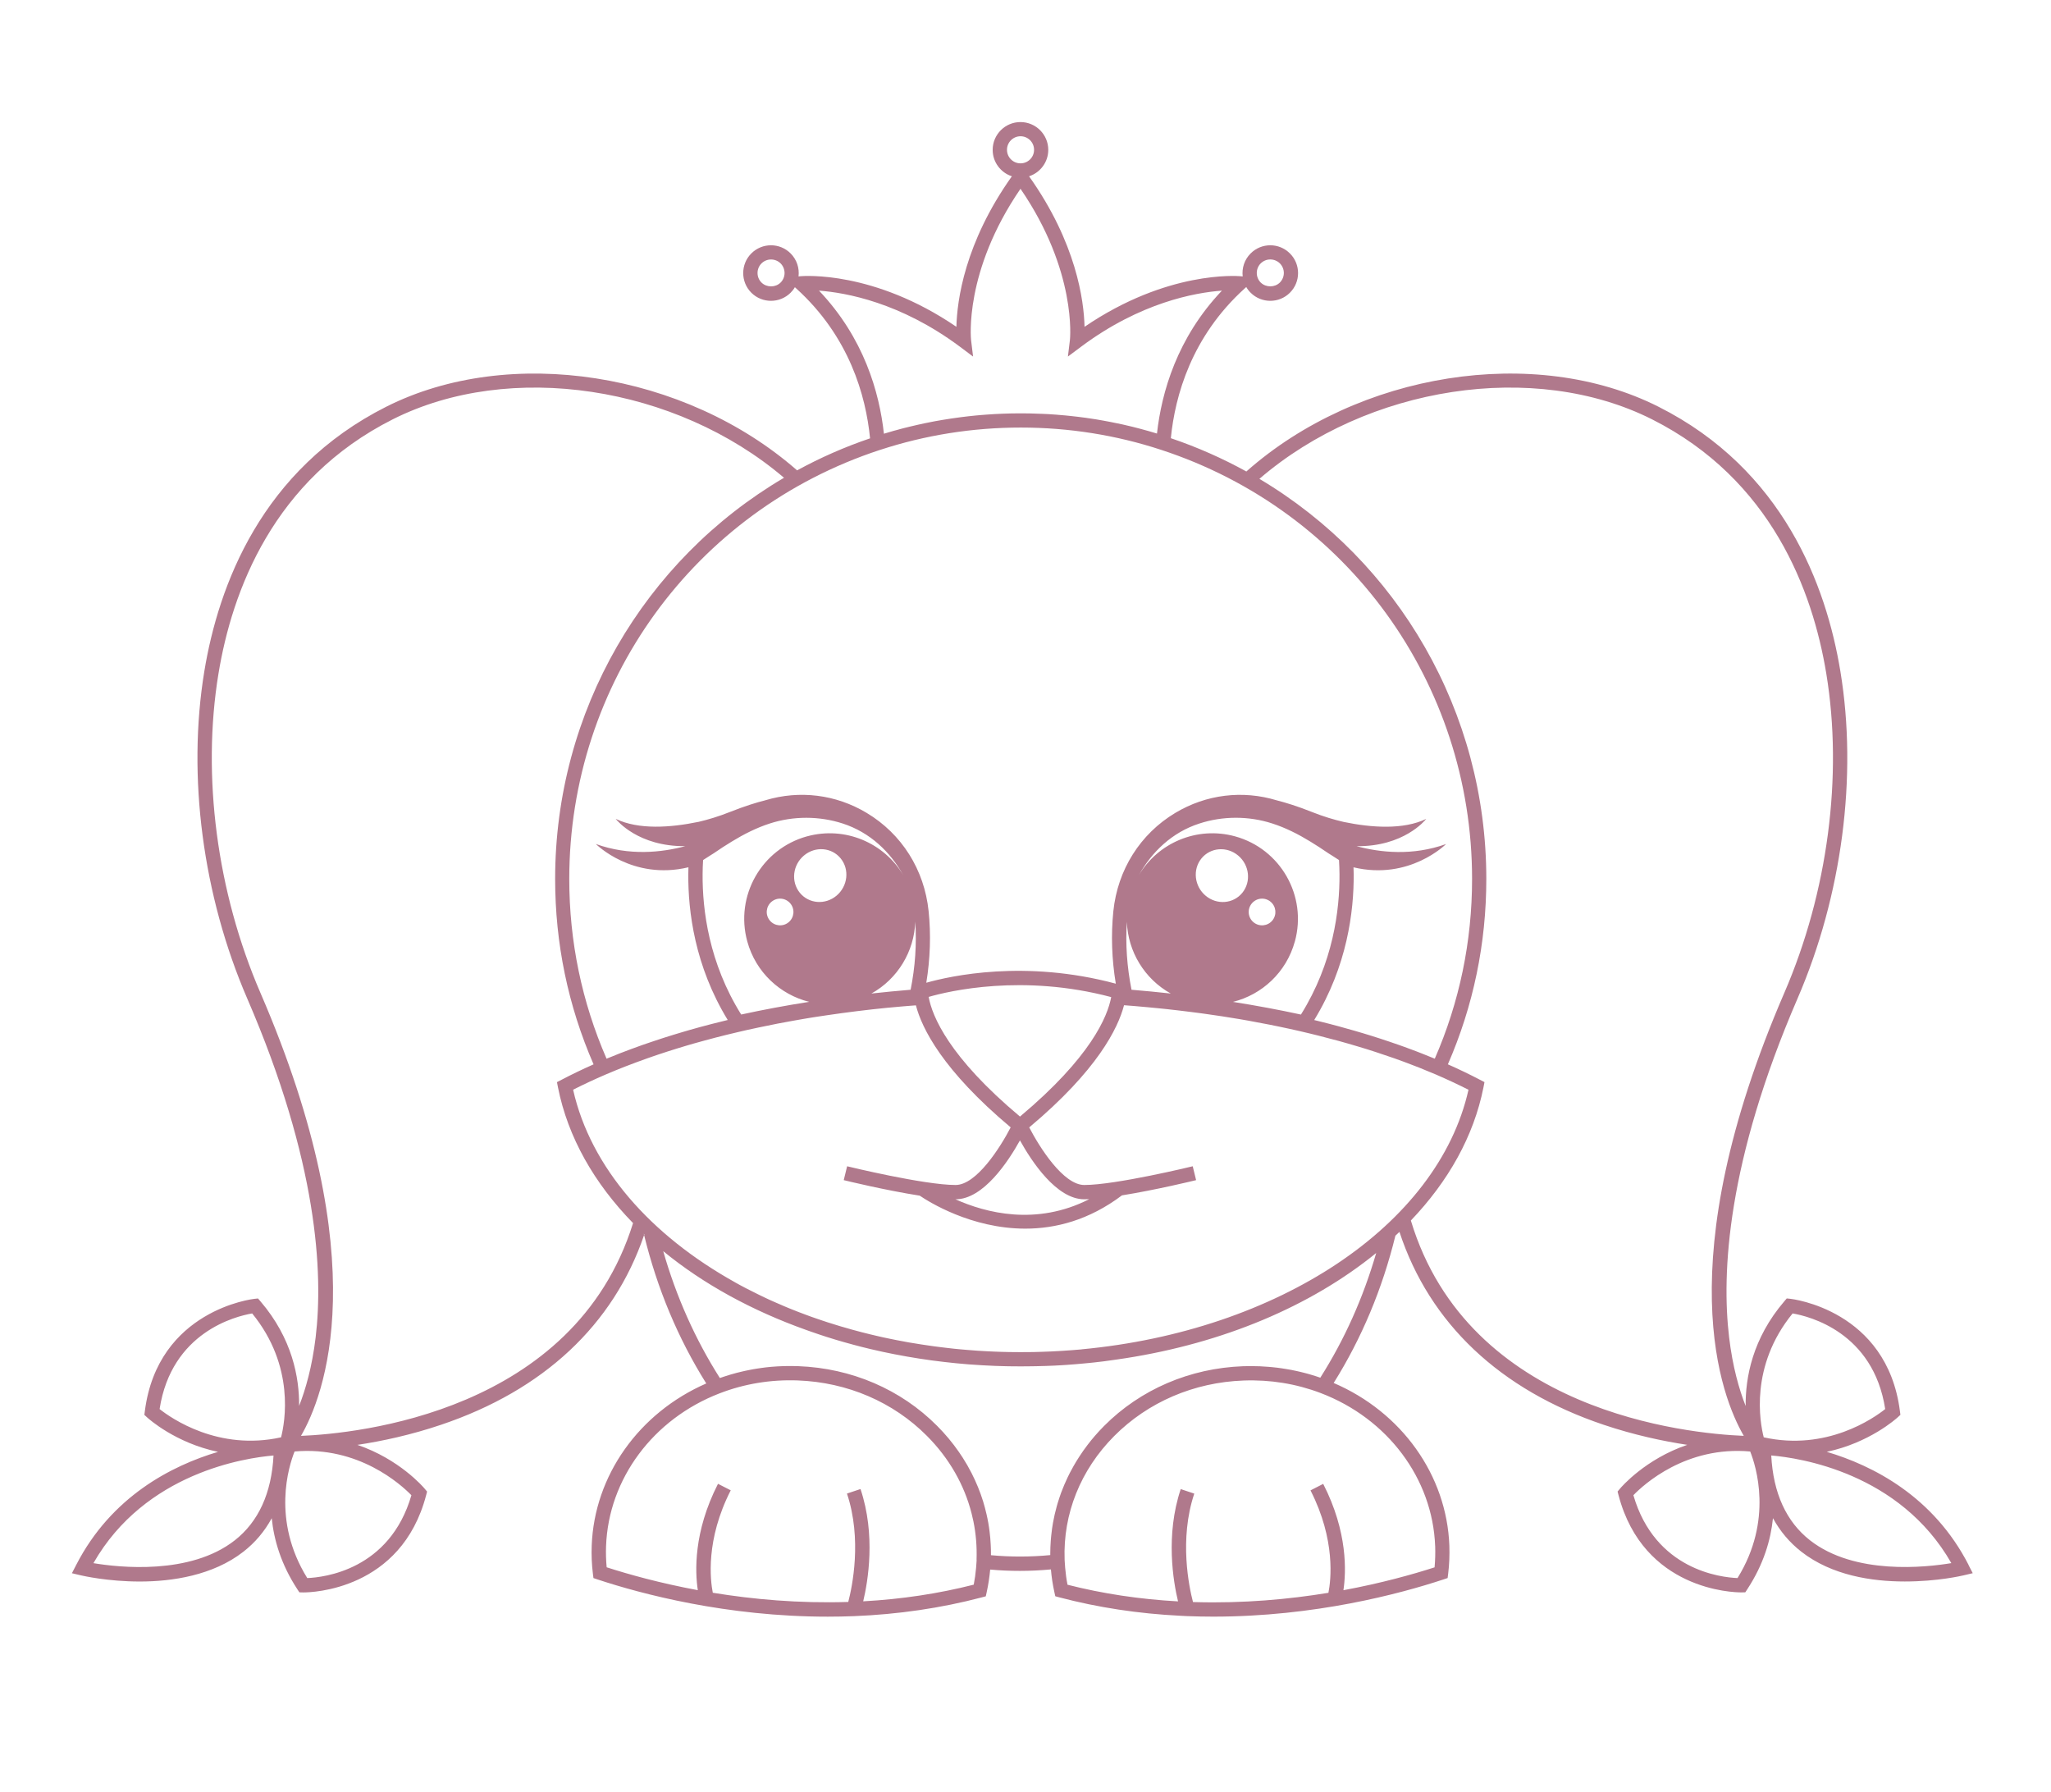 <?xml version="1.0" encoding="UTF-8" standalone="no"?>
<svg
   id="_Слой_1"
   data-name="Слой 1"
   viewBox="0 0 684.678 598.039"
   version="1.1"
   width="684.678"
   height="598.039"
   xmlns="http://www.w3.org/2000/svg"
   xmlns:svg="http://www.w3.org/2000/svg">
  <defs
     id="defs4">
    <style
       id="style2">
      .cls-1 {
        fill: #b0798c;
      }
    </style>
  </defs>
  <path
     class="cls-1"
     d="m 657.198,522.402 c -11.77,-22.98 -31.99,-33.24 -47.38,-37.81 14.2,-2.99 23.14,-11.02 23.69,-11.52 l 0.9,-0.83 -0.16,-1.22 c -4.33,-33.86 -36.22,-37.47 -36.55,-37.5 l -1.23,-0.13 -0.81,0.95 c -10.67,12.45 -13.01,25.55 -12.91,34.96 -2.15,-5.47 -4.35,-13.05 -5.52,-22.92 -2.57,-21.53 -0.7,-58.63 22.84,-113.1 14.85,-34.37 20.08,-74.15 14.31,-109.16 -4.72,-28.74 -19.1,-67.41 -60.74,-88.37 -41.34,-20.82 -100.16,-11.49 -137.57,21.62 -7.95,-4.38 -16.38,-8.12 -25.21,-11.11 1.42,-14.27 6.94,-33.92 24.59,-49.93 l 0.59,-0.53 c 0.38,0.68 0.87,1.32 1.46,1.9 1.8,1.81 4.18,2.71 6.56,2.71 2.38,0 4.75,-0.9 6.55,-2.71 3.63,-3.61 3.63,-9.5 0,-13.11 -3.61,-3.63 -9.5,-3.63 -13.11,0 -2.1,2.09 -2.98,4.95 -2.65,7.67 l -0.79,-0.07 c -1.02,-0.08 -24.42,-1.92 -52.01,16.89 -0.21,-8.75 -2.72,-28 -18.52,-50.24 3.71,-1.21 6.41,-4.7 6.41,-8.82 0,-5.12 -4.16,-9.28 -9.28,-9.28 -5.12,0 -9.28,4.16 -9.28,9.28 0,4.12 2.69,7.61 6.41,8.82 -15.78,22.23 -18.3,41.48 -18.52,50.24 -27.57,-18.82 -50.98,-16.97 -52.01,-16.89 l -0.69,0.07 c 0.33,-2.72 -0.55,-5.58 -2.64,-7.67 -3.61,-3.63 -9.5,-3.63 -13.12,0 -3.61,3.61 -3.61,9.5 0,13.11 1.81,1.81 4.19,2.71 6.56,2.71 2.37,0 4.75,-0.9 6.56,-2.71 0.57,-0.56 1.05,-1.18 1.42,-1.84 l 0.51,0.47 c 17.67,16.03 23.18,35.7 24.59,49.98 -8.52,2.89 -16.65,6.48 -24.36,10.69 -37.44,-32.81 -95.96,-41.99 -137.14,-21.25 -41.64,20.96 -56.02,59.64 -60.75,88.37 -5.75,35.01 -0.52,74.79 14.33,109.16 23.55,54.46 25.41,91.57 22.84,113.1 -1.18,9.84 -3.37,17.42 -5.52,22.88 0.09,-9.4 -2.26,-22.49 -12.91,-34.91 l -0.81,-0.95 -1.23,0.13 c -0.32,0.03 -32.22,3.65 -36.55,37.5 l -0.16,1.22 0.9,0.83 c 0.54,0.5 9.48,8.53 23.69,11.52 -15.39,4.57 -35.61,14.84 -47.38,37.81 l -1.39,2.7 2.96,0.7 c 0.69,0.16 9.03,2.07 19.72,2.07 10.69,0 24.38,-2 34.56,-9.95 3.93,-3.06 7.08,-6.8 9.46,-11.18 0.73,7.22 3.1,15.38 8.54,23.69 l 0.69,1.05 1.23,0.03 h 0.18 c 2.55,0 32.58,-0.71 40.91,-32.46 l 0.31,-1.2 -0.79,-0.95 c -0.47,-0.57 -8.47,-9.88 -22.47,-14.64 8.15,-1.23 17.81,-3.29 27.9,-6.7 34.22,-11.51 57.59,-33.37 67.81,-63.34 -0.04,-0.14 -0.08,-0.29 -0.11,-0.43 0.07,0.06 0.12,0.12 0.19,0.19 -0.01,0.09 -0.04,0.17 -0.08,0.24 4.37,17.91 11.34,34.54 20.75,49.54 -22.47,9.81 -37.37,30.75 -38.24,54.11 -0.12,3.09 0.01,6.25 0.39,9.36 l 0.19,1.49 1.43,0.48 c 14.51,4.79 42.89,12.4 76.79,12.4 2.87,0 5.77,-0.06 8.72,-0.17 14.78,-0.59 29.13,-2.69 42.62,-6.25 l 1.41,-0.37 0.31,-1.42 c 0.55,-2.49 0.92,-4.99 1.16,-7.51 3.27,0.3 6.58,0.44 9.89,0.44 3.5,0 6.97,-0.17 10.38,-0.49 0.21,2.48 0.59,5 1.15,7.54 l 0.31,1.42 1.41,0.38 c 12.81,3.38 26.37,5.44 40.32,6.13 l 2.29,0.12 c 2.95,0.11 5.85,0.17 8.72,0.17 33.9,0 62.28,-7.61 76.8,-12.4 l 1.43,-0.48 0.19,-1.49 c 0.37,-3.03 0.5,-6.17 0.39,-9.35 -0.89,-23.52 -15.93,-44.54 -38.62,-54.27 9.32,-14.86 16.25,-31.39 20.61,-49.16 0.46,-0.41 0.9,-0.83 1.35,-1.27 10.04,30.51 33.55,52.74 68.16,64.38 10.1,3.4 19.76,5.46 27.92,6.7 -14,4.76 -22,14.07 -22.47,14.64 l -0.79,0.95 0.31,1.2 c 8.33,31.75 38.36,32.46 40.91,32.46 h 0.17 l 1.25,-0.03 0.68,-1.05 c 5.45,-8.32 7.82,-16.48 8.55,-23.69 2.39,4.38 5.55,8.12 9.46,11.18 10.18,7.95 23.59,9.95 34.54,9.95 10.95,0 19.04,-1.91 19.73,-2.07 l 2.96,-0.7 -1.39,-2.7 z m -236.33,-434.49 c 0.86,-0.85 1.99,-1.31 3.19,-1.31 1.2,0 2.35,0.47 3.2,1.31 0.85,0.86 1.32,1.99 1.32,3.2 0,1.21 -0.48,2.34 -1.32,3.19 -1.71,1.7 -4.68,1.7 -6.4,0 -0.85,-0.86 -1.31,-1.99 -1.31,-3.19 0,-1.2 0.47,-2.35 1.31,-3.2 z m -160.28,6.4 c -1.7,1.7 -4.67,1.7 -6.38,0 -0.86,-0.86 -1.32,-1.99 -1.32,-3.19 0,-1.2 0.47,-2.35 1.32,-3.2 0.86,-0.85 1.99,-1.31 3.19,-1.31 1.2,0 2.35,0.47 3.19,1.31 0.84,0.84 1.32,1.99 1.32,3.2 0,1.21 -0.47,2.34 -1.32,3.19 z m 75.57,-44.31 c 0,-2.49 2.02,-4.52 4.52,-4.52 2.5,0 4.52,2.02 4.52,4.52 0,2.5 -2.02,4.52 -4.52,4.52 -2.5,0 -4.52,-2.02 -4.52,-4.52 z m -62.72,47.01 c 8.92,0.67 27.17,3.94 46.95,18.67 l 4.45,3.33 -0.67,-5.52 c -0.02,-0.23 -2.48,-22.81 16.5,-50.48 18.91,27.56 16.54,50.26 16.5,50.48 l -0.67,5.52 4.46,-3.33 c 19.76,-14.74 38.03,-18.02 46.95,-18.67 -14.97,15.75 -20.14,33.92 -21.68,47.7 -1.84,-0.56 -3.68,-1.09 -5.54,-1.58 -0.88,-0.23 -1.76,-0.46 -2.64,-0.68 -0.54,-0.13 -1.1,-0.27 -1.66,-0.39 -0.61,-0.16 -1.22,-0.29 -1.84,-0.43 -1.28,-0.28 -2.57,-0.54 -3.86,-0.79 -0.72,-0.16 -1.45,-0.29 -2.18,-0.41 -0.18,-0.04 -0.37,-0.08 -0.56,-0.1 -0.69,-0.13 -1.38,-0.24 -2.07,-0.36 -0.09,-0.01 -0.18,-0.03 -0.27,-0.04 -0.2,-0.03 -0.39,-0.07 -0.59,-0.09 -0.89,-0.13 -1.78,-0.27 -2.67,-0.4 -0.89,-0.12 -1.78,-0.24 -2.67,-0.34 -0.39,-0.06 -0.78,-0.1 -1.16,-0.13 -0.39,-0.04 -0.79,-0.09 -1.18,-0.13 -0.56,-0.07 -1.11,-0.12 -1.66,-0.17 -0.48,-0.04 -0.95,-0.09 -1.42,-0.12 -0.54,-0.06 -1.08,-0.1 -1.62,-0.14 -0.92,-0.07 -1.85,-0.13 -2.78,-0.19 -0.68,-0.03 -1.36,-0.07 -2.04,-0.09 -1.32,-0.07 -2.66,-0.11 -3.99,-0.13 -1.03,-0.02 -2.06,-0.03 -3.09,-0.03 -1.03,0 -2.07,0.01 -3.1,0.03 -0.91,0.01 -1.82,0.04 -2.74,0.08 -0.97,0.03 -1.94,0.08 -2.89,0.13 -0.85,0.04 -1.69,0.1 -2.54,0.17 -0.58,0.03 -1.16,0.08 -1.72,0.13 -0.69,0.04 -1.37,0.11 -2.05,0.18 -0.63,0.06 -1.28,0.12 -1.91,0.2 -0.22,0.01 -0.44,0.03 -0.66,0.07 -0.77,0.09 -1.53,0.18 -2.3,0.28 -0.2,0.02 -0.39,0.04 -0.58,0.08 -0.8,0.1 -1.59,0.21 -2.38,0.33 -0.18,0.02 -0.37,0.04 -0.54,0.08 -0.87,0.12 -1.72,0.27 -2.58,0.41 -0.83,0.13 -1.66,0.28 -2.48,0.43 -0.36,0.07 -0.72,0.13 -1.09,0.21 -0.63,0.12 -1.27,0.24 -1.9,0.38 -0.22,0.03 -0.43,0.08 -0.65,0.13 -0.73,0.16 -1.47,0.31 -2.2,0.48 -0.88,0.19 -1.75,0.4 -2.61,0.61 -0.43,0.11 -0.88,0.21 -1.32,0.33 -0.2,0.04 -0.39,0.09 -0.59,0.14 -0.17,0.04 -0.33,0.09 -0.5,0.13 -0.26,0.07 -0.51,0.13 -0.77,0.2 -0.37,0.1 -0.72,0.19 -1.08,0.3 -0.13,0.03 -0.27,0.07 -0.4,0.11 -0.29,0.07 -0.58,0.16 -0.87,0.23 -1.08,0.3 -2.15,0.62 -3.21,0.95 -1.51,-13.8 -6.68,-32 -21.67,-47.76 z m 20.32,53.17 c 15.13,-4.96 30.95,-7.47 47.01,-7.47 16.06,0 31.78,2.5 46.82,7.43 62.1,20.29 103.83,77.84 103.83,143.23 0,20.88 -4.19,41.05 -12.45,60 -0.19,-0.08 -0.38,-0.16 -0.57,-0.23 -1.19,-0.49 -2.4,-0.98 -3.63,-1.46 -0.67,-0.27 -1.35,-0.52 -2.02,-0.79 -0.06,-0.02 -0.12,-0.04 -0.19,-0.07 -0.9,-0.34 -1.81,-0.69 -2.74,-1.02 -0.04,-0.02 -0.09,-0.03 -0.13,-0.06 -0.95,-0.34 -1.9,-0.69 -2.87,-1.02 -0.99,-0.36 -1.99,-0.7 -2.99,-1.03 -1.01,-0.34 -2.01,-0.68 -3.04,-1.01 -1.02,-0.33 -2.05,-0.66 -3.08,-0.98 -1,-0.32 -2,-0.62 -3.03,-0.93 -0.06,-0.01 -0.1,-0.02 -0.16,-0.04 -0.75,-0.22 -1.49,-0.44 -2.24,-0.66 -1.87,-0.54 -3.76,-1.08 -5.67,-1.59 -0.79,-0.22 -1.59,-0.43 -2.39,-0.63 -1.05,-0.28 -2.08,-0.54 -3.14,-0.8 -0.78,-0.2 -1.57,-0.39 -2.36,-0.58 11.01,-18 13.27,-36.31 13.18,-48.7 -0.01,-0.76 -0.02,-1.51 -0.06,-2.28 18.73,4.48 30.9,-7.77 30.9,-7.77 -11.14,4.01 -21.95,2.85 -29.86,0.72 15.68,0.16 22.81,-8.56 23.24,-9.11 -7.67,3.68 -18.25,2.94 -27.48,1.03 -0.03,0 -0.06,-0.01 -0.09,-0.02 -3.14,-0.72 -6.75,-1.79 -10.54,-3.3 -4.87,-1.94 -8.81,-3.15 -11.74,-3.89 -0.01,-0.01 -0.03,-0.01 -0.04,-0.01 -11.41,-3.47 -23.55,-2 -33.87,4.18 -11.72,7.02 -19.25,18.97 -20.69,32.8 -0.81,7.93 -0.53,16.06 0.82,24.21 -30.33,-8.15 -55.23,-2.58 -63.26,-0.31 1.31,-8.05 1.58,-16.08 0.77,-23.9 -1.42,-13.82 -8.96,-25.78 -20.69,-32.8 -10.29,-6.17 -22.39,-7.64 -33.77,-4.22 -0.03,0.01 -0.06,0.02 -0.09,0.03 -2.95,0.73 -6.91,1.96 -11.8,3.9 -3.76,1.5 -7.34,2.56 -10.45,3.29 -0.07,0.01 -0.12,0.03 -0.18,0.03 -9.23,1.9 -19.81,2.65 -27.48,-1.03 0.43,0.54 7.56,9.26 23.24,9.11 -7.91,2.12 -18.72,3.29 -29.86,-0.72 0,0 12.17,12.26 30.9,7.77 -0.02,0.76 -0.04,1.52 -0.04,2.28 -0.1,12.39 2.16,30.71 13.16,48.69 -1.77,0.42 -3.53,0.86 -5.26,1.31 -1.36,0.34 -2.7,0.71 -4.05,1.07 -1.15,0.31 -2.29,0.63 -3.43,0.96 -0.86,0.24 -1.69,0.49 -2.49,0.73 -1.01,0.29 -2,0.59 -2.99,0.9 -2.18,0.67 -4.34,1.36 -6.43,2.07 -0.63,0.2 -1.26,0.42 -1.87,0.63 -0.68,0.23 -1.37,0.47 -2.04,0.7 -1.18,0.42 -2.35,0.85 -3.64,1.32 l -3.85,1.46 c -1.07,0.42 -2.12,0.85 -3.15,1.27 -0.42,0.17 -0.83,0.33 -1.25,0.5 -8.25,-18.95 -12.45,-39.13 -12.45,-60 0,-65.31 41.66,-122.84 103.67,-143.18 z m 138.51,164.05 c 4.16,-15.2 -4.79,-30.91 -20,-35.08 -12.7,-3.47 -25.75,2.2 -32.12,13.02 4.37,-7.84 11.09,-14.33 20.23,-17.29 7.84,-2.56 16.46,-2.56 24.3,-0.03 4.52,1.45 8.74,3.6 12.73,6.04 2.05,1.23 4.04,2.56 6.01,3.9 0.4,0.28 2.18,1.33 3.58,2.28 v 0 c 0.1,1.59 0.14,3.14 0.16,4.72 0.09,11.92 -2.1,29.6 -12.87,46.85 -7.37,-1.6 -14.96,-3.01 -22.69,-4.23 9.7,-2.41 17.83,-9.87 20.66,-20.18 z m -29.8,-15.26 c -3.77,-3.17 -4.39,-8.73 -1.4,-12.43 3,-3.7 8.5,-4.14 12.27,-0.97 3.77,3.16 4.39,8.72 1.39,12.42 -3,3.7 -8.49,4.14 -12.26,0.98 z m 15.4,2.6 c 1.57,-1.9 4.38,-2.17 6.27,-0.6 1.9,1.57 2.17,4.37 0.61,6.27 -1.57,1.9 -4.38,2.17 -6.28,0.6 -1.9,-1.57 -2.17,-4.37 -0.6,-6.27 z m -27.06,30.05 c -4.33,-0.48 -8.69,-0.89 -13.08,-1.26 -1.51,-7.63 -2.05,-15.25 -1.55,-22.68 0.34,9.92 5.88,19.06 14.63,23.93 z m -80.8,1.13 c 6.77,-1.95 31.35,-7.79 60.94,0.06 -1.2,6.5 -6.82,20.08 -30.45,39.88 -23.75,-19.9 -29.31,-33.48 -30.49,-39.94 z m 51.95,67.55 c 0.52,0 1.08,-0.01 1.66,-0.04 -17.67,9 -34.54,4.58 -44.67,0.04 h 0.06 c 9.31,0 17.63,-12.72 21.48,-19.66 3.85,6.94 12.17,19.66 21.48,19.66 z m -92.51,-121.16 c -15.2,4.17 -24.16,19.87 -19.99,35.08 2.82,10.31 10.96,17.76 20.65,20.18 -7.73,1.21 -15.3,2.62 -22.68,4.23 -10.78,-17.25 -12.97,-34.92 -12.88,-46.86 0.01,-1.57 0.06,-3.13 0.16,-4.7 1.4,-0.95 3.18,-2 3.58,-2.28 1.97,-1.35 3.96,-2.67 6.01,-3.9 4,-2.44 8.22,-4.59 12.73,-6.04 7.84,-2.52 16.47,-2.52 24.31,0.03 9.13,2.97 15.85,9.45 20.22,17.29 -6.37,-10.82 -19.42,-16.49 -32.12,-13.02 z m 9.8,19.82 c -3.77,3.16 -9.25,2.72 -12.26,-0.98 -3,-3.7 -2.38,-9.26 1.39,-12.42 3.77,-3.17 9.26,-2.74 12.27,0.97 3,3.7 2.37,9.26 -1.4,12.43 z m -16,8.88 c -1.9,1.57 -4.7,1.3 -6.27,-0.6 -1.57,-1.9 -1.3,-4.7 0.6,-6.27 1.9,-1.57 4.7,-1.3 6.27,0.6 1.57,1.9 1.3,4.7 -0.6,6.27 z m 42.29,-0.2 c 0.5,7.45 -0.02,15.07 -1.55,22.72 -4.4,0.37 -8.76,0.78 -13.09,1.26 8.76,-4.87 14.31,-14.04 14.64,-23.98 z m -227.19,206.51 c -14.91,11.67 -38.72,9.02 -47.16,7.6 17.27,-30.22 50.75,-35.15 60.12,-35.93 -0.66,12.58 -5.02,22.11 -12.97,28.34 z m 15.48,-34.4 c -20.91,4.64 -36.66,-6.35 -40.55,-9.43 3.96,-25.71 25.46,-30.99 30.9,-31.92 14.39,17.62 10.93,36.36 9.65,41.35 z m 43.51,19.32 c -7.24,24.99 -29.25,27.44 -34.77,27.66 -11.99,-19.33 -6.14,-37.47 -4.23,-42.25 21.32,-1.89 35.52,11.03 38.99,14.59 z m -36.86,-19.81 c 7.49,-12.9 25.45,-57.67 -13.56,-147.91 -14.5,-33.55 -19.6,-72.37 -13.99,-106.49 4.55,-27.66 18.33,-64.83 58.19,-84.9 39.09,-19.69 94.53,-11.21 130.6,19.51 -46.72,27.48 -76.4,77.92 -76.4,133.9 0,21.53 4.32,42.34 12.83,61.89 -3.73,1.65 -7.3,3.37 -10.64,5.12 l -1.58,0.82 0.34,1.76 c 3.31,16.66 12.12,32.03 25.06,45.29 -19.67,63.14 -92.13,70.25 -110.86,71.02 z m 225.54,41.36 v 0.09 c 0,0.11 -0.01,0.2 -0.02,0.44 -0.03,0.73 -0.09,1.48 -0.16,2.21 -0.16,1.86 -0.42,3.73 -0.78,5.57 -11.73,2.99 -24.12,4.86 -36.9,5.56 1.58,-6.61 4.25,-22.13 -0.9,-37.48 l -4.52,1.51 c 5.1,15.25 1.74,31.19 0.43,36.18 -16.55,0.53 -31.93,-0.89 -45.22,-3.07 -0.82,-4.15 -2.48,-17.63 5.99,-34.19 l -4.25,-2.17 c -8.23,16.09 -7.67,29.41 -6.74,35.5 -12.65,-2.35 -23.1,-5.27 -30.43,-7.64 -0.22,-2.37 -0.29,-4.75 -0.2,-7.1 0.83,-22.39 15.69,-42.39 37.88,-50.95 8.25,-3.19 17.06,-4.65 26.09,-4.32 16.55,0.61 31.88,7.18 43.16,18.53 7.4,7.43 12.47,16.32 14.9,25.9 0.22,0.86 0.42,1.72 0.6,2.6 0.85,4.17 1.2,8.46 1.05,12.8 z m 153.08,-4.58 c 0.08,2.41 0.01,4.79 -0.2,7.11 -7.33,2.36 -17.78,5.29 -30.43,7.63 0.92,-6.11 1.48,-19.41 -6.75,-35.49 l -4.24,2.17 c 8.46,16.57 6.81,30.05 5.98,34.19 -13.13,2.16 -28.33,3.57 -44.67,3.1 l -0.54,-0.02 c -1.3,-4.97 -4.68,-20.93 0.43,-36.19 l -4.52,-1.51 c -5.15,15.36 -2.49,30.89 -0.9,37.48 -12.75,-0.7 -25.14,-2.56 -36.9,-5.56 -0.37,-1.89 -0.62,-3.77 -0.78,-5.64 -0.08,-0.77 -0.12,-1.53 -0.16,-2.3 -0.01,-0.09 -0.02,-0.2 -0.02,-0.38 -0.57,-15.34 5.31,-30.01 16.55,-41.31 11.29,-11.34 26.61,-17.92 43.16,-18.53 8.92,-0.33 17.57,1.07 25.74,4.17 22.38,8.51 37.39,28.57 38.24,51.08 z m -38.37,-56.2 c -0.47,-0.17 -0.92,-0.32 -1.39,-0.47 -0.47,-0.16 -0.93,-0.3 -1.4,-0.43 -0.82,-0.26 -1.65,-0.48 -2.47,-0.69 -0.41,-0.11 -0.82,-0.21 -1.23,-0.31 -0.42,-0.1 -0.83,-0.2 -1.26,-0.29 -1.25,-0.29 -2.5,-0.52 -3.77,-0.72 -0.42,-0.08 -0.85,-0.14 -1.27,-0.2 -1.06,-0.17 -2.12,-0.29 -3.18,-0.39 -0.4,-0.04 -0.8,-0.08 -1.2,-0.11 -0.98,-0.09 -1.97,-0.14 -2.95,-0.19 -0.99,-0.03 -1.98,-0.06 -2.98,-0.06 -0.89,0 -1.78,0.01 -2.68,0.04 -17.75,0.66 -34.22,7.73 -46.37,19.93 -0.49,0.49 -0.97,0.99 -1.43,1.49 -0.1,0.11 -0.2,0.21 -0.3,0.32 -0.48,0.51 -0.95,1.03 -1.4,1.57 -0.4,0.47 -0.81,0.95 -1.2,1.43 -0.42,0.51 -0.83,1.03 -1.23,1.57 -0.96,1.26 -1.87,2.54 -2.71,3.85 -0.28,0.43 -0.56,0.86 -0.82,1.3 -0.08,0.11 -0.14,0.22 -0.21,0.33 -0.33,0.54 -0.66,1.1 -0.97,1.66 -0.41,0.73 -0.81,1.48 -1.2,2.22 -0.24,0.47 -0.48,0.95 -0.7,1.42 -0.8,1.67 -1.51,3.36 -2.16,5.08 -0.19,0.53 -0.38,1.08 -0.56,1.61 -0.21,0.59 -0.4,1.2 -0.58,1.81 -0.12,0.39 -0.23,0.78 -0.34,1.18 -0.24,0.9 -0.48,1.8 -0.69,2.71 -0.21,0.91 -0.39,1.82 -0.56,2.75 -0.12,0.71 -0.23,1.41 -0.34,2.12 v 0.07 c -0.1,0.71 -0.19,1.43 -0.26,2.15 -0.03,0.29 -0.06,0.58 -0.08,0.87 -0.03,0.29 -0.06,0.58 -0.07,0.88 -0.1,1.37 -0.16,2.75 -0.16,4.14 v 0.58 c -6.44,0.62 -13.21,0.65 -19.79,0.04 h -0.01 c 0.01,-1.16 -0.01,-2.31 -0.08,-3.47 -0.07,-1.49 -0.19,-2.96 -0.38,-4.42 -0.06,-0.49 -0.13,-0.98 -0.2,-1.46 -0.14,-0.98 -0.31,-1.95 -0.51,-2.9 -0.1,-0.48 -0.2,-0.96 -0.31,-1.43 -0.32,-1.42 -0.7,-2.82 -1.12,-4.22 -1.01,-3.27 -2.31,-6.45 -3.88,-9.52 -0.44,-0.87 -0.91,-1.74 -1.4,-2.59 -0.49,-0.85 -1.01,-1.71 -1.55,-2.55 -0.42,-0.67 -0.87,-1.32 -1.32,-1.97 -2.11,-3.04 -4.52,-5.93 -7.22,-8.64 -12.13,-12.2 -28.61,-19.27 -46.36,-19.93 -3.08,-0.11 -6.13,-0.03 -9.13,0.23 -0.58,0.06 -1.16,0.11 -1.74,0.18 -0.48,0.07 -0.97,0.12 -1.45,0.19 -0.58,0.07 -1.16,0.16 -1.72,0.26 -0.38,0.06 -0.76,0.12 -1.13,0.19 -0.36,0.06 -0.7,0.12 -1.05,0.2 -0.47,0.08 -0.92,0.18 -1.37,0.28 -0.4,0.08 -0.79,0.17 -1.19,0.27 -0.51,0.11 -1.03,0.24 -1.56,0.38 -0.04,0.01 -0.1,0.02 -0.14,0.03 -1.43,0.38 -2.87,0.8 -4.28,1.27 -0.48,0.16 -0.95,0.31 -1.41,0.48 -8.21,-12.91 -14.55,-27.12 -18.91,-42.35 13.34,10.96 29.63,19.86 47.74,26.31 0.5,0.18 1,0.36 1.5,0.53 0.92,0.32 1.86,0.65 2.79,0.96 0.8,0.27 1.6,0.53 2.4,0.79 1.05,0.33 2.1,0.66 3.16,0.98 0.96,0.29 1.9,0.56 2.86,0.83 0.72,0.2 1.45,0.41 2.18,0.6 0.23,0.07 0.48,0.13 0.71,0.2 0.36,0.09 0.71,0.19 1.07,0.28 0.47,0.12 0.92,0.23 1.38,0.36 0.08,0.02 0.17,0.04 0.24,0.07 0.03,0 0.07,0.01 0.1,0.02 1,0.26 2.01,0.5 3.04,0.75 1.33,0.31 2.67,0.62 4.03,0.91 1.33,0.29 2.69,0.57 4.04,0.83 h 0.01 c 1.37,0.27 2.72,0.51 4.09,0.76 2.75,0.48 5.51,0.91 8.29,1.29 1.39,0.19 2.78,0.37 4.18,0.52 1.32,0.16 2.66,0.3 3.99,0.43 h 0.01 c 1.33,0.12 2.67,0.24 4.02,0.36 0.5,0.04 1,0.08 1.5,0.1 0.1,0.01 0.21,0.02 0.31,0.02 0.96,0.08 1.9,0.13 2.87,0.19 1.41,0.09 2.84,0.16 4.27,0.21 1.26,0.04 2.51,0.09 3.77,0.11 0.23,0 0.48,0.01 0.71,0.01 0.12,0 0.23,0.01 0.36,0.01 1.25,0.02 2.5,0.03 3.75,0.03 1.12,0 2.25,-0.01 3.37,-0.03 h 0.37 c 0.43,0 0.87,-0.01 1.3,-0.03 h 0.22 c 0.86,-0.01 1.71,-0.03 2.56,-0.07 h 0.11 c 0.09,0 0.19,-0.01 0.28,-0.01 h 0.03 c 0.26,-0.02 0.51,-0.03 0.77,-0.03 l 0.8,-0.03 c 0.19,-0.01 0.38,-0.01 0.57,-0.02 0.22,-0.02 0.46,-0.03 0.68,-0.03 0.07,0 0.14,-0.01 0.21,-0.01 0.07,0 0.12,-0.01 0.19,-0.01 0.62,-0.03 1.25,-0.07 1.87,-0.1 0.68,-0.04 1.36,-0.09 2.05,-0.13 1.05,-0.07 2.08,-0.16 3.11,-0.24 0.81,-0.07 1.62,-0.14 2.44,-0.22 0.5,-0.04 1,-0.09 1.49,-0.14 0.69,-0.06 1.38,-0.13 2.07,-0.21 1.09,-0.12 2.17,-0.24 3.25,-0.38 1.42,-0.19 2.83,-0.38 4.24,-0.59 1.03,-0.14 2.06,-0.3 3.08,-0.46 32.43,-5.08 61.59,-17.21 83.58,-35.1 -4.34,14.96 -10.6,28.93 -18.66,41.62 z m -79.68,-9.44 c -0.12,0.01 -0.24,0.02 -0.37,0.03 -0.97,0.1 -1.95,0.18 -2.93,0.24 -1.06,0.08 -2.12,0.16 -3.19,0.22 -1.13,0.07 -2.27,0.13 -3.41,0.19 -1.15,0.06 -2.29,0.1 -3.45,0.13 -0.81,0.02 -1.62,0.04 -2.44,0.07 -0.12,0 -0.26,0 -0.38,0.01 -0.49,0 -0.99,0.01 -1.48,0.01 -0.31,0.01 -0.62,0.01 -0.93,0.01 h -0.39 c -0.44,0.01 -0.88,0.01 -1.32,0.01 -0.44,0 -0.88,0 -1.31,-0.01 h -0.39 c -0.31,0 -0.61,0 -0.92,-0.01 -0.51,0 -1.02,-0.01 -1.52,-0.02 -0.81,-0.01 -1.63,-0.03 -2.45,-0.06 -0.82,-0.02 -1.63,-0.06 -2.45,-0.09 -0.72,-0.02 -1.43,-0.06 -2.15,-0.1 -1.1,-0.06 -2.19,-0.11 -3.29,-0.19 -0.69,-0.04 -1.37,-0.09 -2.06,-0.16 -0.43,-0.02 -0.87,-0.06 -1.3,-0.1 -0.75,-0.06 -1.48,-0.11 -2.21,-0.19 -1.47,-0.13 -2.94,-0.28 -4.39,-0.46 -0.73,-0.08 -1.46,-0.17 -2.18,-0.26 -0.73,-0.08 -1.46,-0.17 -2.18,-0.28 -0.72,-0.1 -1.45,-0.2 -2.17,-0.31 -0.72,-0.1 -1.45,-0.21 -2.17,-0.32 -2.88,-0.43 -5.74,-0.93 -8.56,-1.5 -0.71,-0.13 -1.41,-0.28 -2.11,-0.43 -1.41,-0.28 -2.81,-0.59 -4.2,-0.92 -0.7,-0.14 -1.39,-0.31 -2.08,-0.49 -1.03,-0.24 -2.06,-0.5 -3.08,-0.77 -1.05,-0.27 -2.08,-0.54 -3.1,-0.83 -2.72,-0.75 -5.43,-1.56 -8.07,-2.41 -0.67,-0.2 -1.33,-0.42 -1.99,-0.66 -0.66,-0.22 -1.31,-0.43 -1.97,-0.67 -0.52,-0.18 -1.03,-0.36 -1.55,-0.54 -0.61,-0.21 -1.21,-0.43 -1.8,-0.66 -1.8,-0.66 -3.59,-1.35 -5.35,-2.07 -0.63,-0.26 -1.26,-0.51 -1.88,-0.78 -1.13,-0.47 -2.26,-0.96 -3.37,-1.46 -1.16,-0.5 -2.29,-1.02 -3.43,-1.57 -0.32,-0.16 -0.66,-0.31 -0.98,-0.47 -0.32,-0.16 -0.65,-0.31 -0.96,-0.47 h -0.01 c -2.77,-1.35 -5.47,-2.74 -8.1,-4.23 0.17,0.09 0.33,0.18 0.5,0.27 -28.33,-15.74 -48.36,-38.36 -54.21,-64.37 3.45,-1.75 7.12,-3.46 10.93,-5.1 1.08,-0.47 2.17,-0.93 3.3,-1.38 1.03,-0.42 2.06,-0.83 3.08,-1.23 l 3.93,-1.49 c 1.13,-0.42 2.27,-0.83 3.45,-1.25 0.66,-0.23 1.31,-0.46 1.98,-0.69 0.6,-0.21 1.2,-0.42 1.82,-0.62 2.08,-0.7 4.19,-1.37 6.35,-2.04 0.96,-0.3 1.9,-0.59 2.91,-0.88 0.82,-0.26 1.63,-0.49 2.46,-0.72 1.11,-0.31 2.24,-0.63 3.36,-0.93 1.32,-0.37 2.66,-0.72 4,-1.07 2.38,-0.62 4.83,-1.22 7.28,-1.79 0.12,-0.03 0.24,-0.06 0.37,-0.09 0.96,-0.23 1.95,-0.46 2.94,-0.68 l 0.2,-0.04 c 1.16,-0.26 2.34,-0.52 3.56,-0.77 2.08,-0.44 4.18,-0.87 6.32,-1.29 0.86,-0.17 1.72,-0.32 2.65,-0.49 0.81,-0.17 1.63,-0.31 2.49,-0.46 1.18,-0.22 2.38,-0.42 3.59,-0.63 l 1.43,-0.24 c 0.47,-0.08 0.93,-0.16 1.4,-0.23 0.48,-0.08 0.95,-0.14 1.42,-0.22 1.1,-0.17 2.21,-0.34 3.33,-0.5 6.74,-1 13.65,-1.86 20.53,-2.54 l 0.5,-0.04 c 1.39,-0.13 2.77,-0.26 4.17,-0.38 0.91,-0.08 1.84,-0.16 2.8,-0.23 0.62,-0.06 1.25,-0.1 1.88,-0.14 2,7.67 8.89,21.65 31.64,40.73 -3.48,6.71 -11.42,19.23 -18.4,19.23 -10.51,0 -35.95,-6.18 -36.2,-6.25 l -1.13,4.63 c 0.77,0.19 13.89,3.39 25.36,5.18 h 0.01 c 2.85,1.94 17.14,11.01 35.25,11.01 10.02,0 21.21,-2.78 32.26,-11.11 h 0.01 c 11.31,-1.81 23.99,-4.89 24.74,-5.08 l -1.13,-4.63 c -0.26,0.07 -25.69,6.25 -36.2,6.25 -6.97,0 -14.9,-12.5 -18.38,-19.22 22.76,-19.07 29.65,-33.1 31.65,-40.78 1.11,0.08 2.24,0.17 3.34,0.26 1.51,0.12 3,0.26 4.49,0.4 1.09,0.09 2.17,0.2 3.24,0.31 1.12,0.11 2.22,0.22 3.34,0.34 0.19,0.02 0.39,0.04 0.58,0.07 1.12,0.11 2.24,0.24 3.35,0.38 1.2,0.13 2.4,0.29 3.59,0.44 0.87,0.1 1.72,0.21 2.58,0.33 0.75,0.09 1.49,0.19 2.24,0.3 3.99,0.54 7.93,1.16 11.81,1.81 0.99,0.17 1.97,0.34 2.94,0.51 2.4,0.43 4.78,0.88 7.13,1.35 1.12,0.21 2.24,0.44 3.35,0.68 0.02,0.01 0.04,0.01 0.08,0.02 1.12,0.22 2.24,0.46 3.34,0.71 1.12,0.23 2.22,0.49 3.33,0.75 1.11,0.24 2.21,0.51 3.3,0.78 0.95,0.23 1.89,0.46 2.84,0.7 2.3,0.58 4.57,1.17 6.83,1.79 1.06,0.29 2.1,0.58 3.15,0.89 1.05,0.29 2.08,0.59 3.1,0.91 1.03,0.3 2.06,0.61 3.07,0.93 1.01,0.32 2.02,0.63 3.03,0.97 2.09,0.68 4.15,1.38 6.18,2.09 0.96,0.34 1.9,0.68 2.85,1.03 0.37,0.13 0.73,0.27 1.1,0.41 1.48,0.54 2.94,1.1 4.38,1.68 1.87,0.75 3.7,1.5 5.51,2.27 3.81,1.65 7.47,3.36 10.92,5.1 -10.21,45.44 -63.71,80.54 -129.14,86.64 z m 109.94,-43.02 c 12.48,-13.06 20.99,-28.13 24.23,-44.43 l 0.34,-1.76 -1.58,-0.82 c -3.35,-1.75 -6.92,-3.47 -10.64,-5.12 8.52,-19.55 12.83,-40.36 12.83,-61.89 0,-55.73 -29.4,-105.96 -75.75,-133.53 36.08,-31.03 91.81,-39.63 131.06,-19.87 39.86,20.08 53.64,57.24 58.19,84.9 5.61,34.12 0.5,72.94 -14,106.49 -38.99,90.25 -21.03,135.01 -13.55,147.91 -18.82,-0.77 -91.83,-7.9 -111.14,-71.88 z m 109.05,119.35 c -5.53,-0.22 -27.53,-2.68 -34.77,-27.66 3.45,-3.57 17.57,-16.5 38.99,-14.59 1.91,4.78 7.76,22.92 -4.23,42.25 z m 18.38,-88.33 c 5.46,0.93 26.95,6.22 30.91,31.92 -3.88,3.09 -19.57,14.09 -40.55,9.43 -1.28,-4.99 -4.74,-23.73 9.64,-41.35 z m 5.84,75.75 c -7.96,-6.23 -12.31,-15.76 -12.97,-28.34 9.38,0.79 42.85,5.72 60.12,35.93 -8.45,1.42 -32.24,4.07 -47.16,-7.6 z"
     id="path6" />
</svg>
